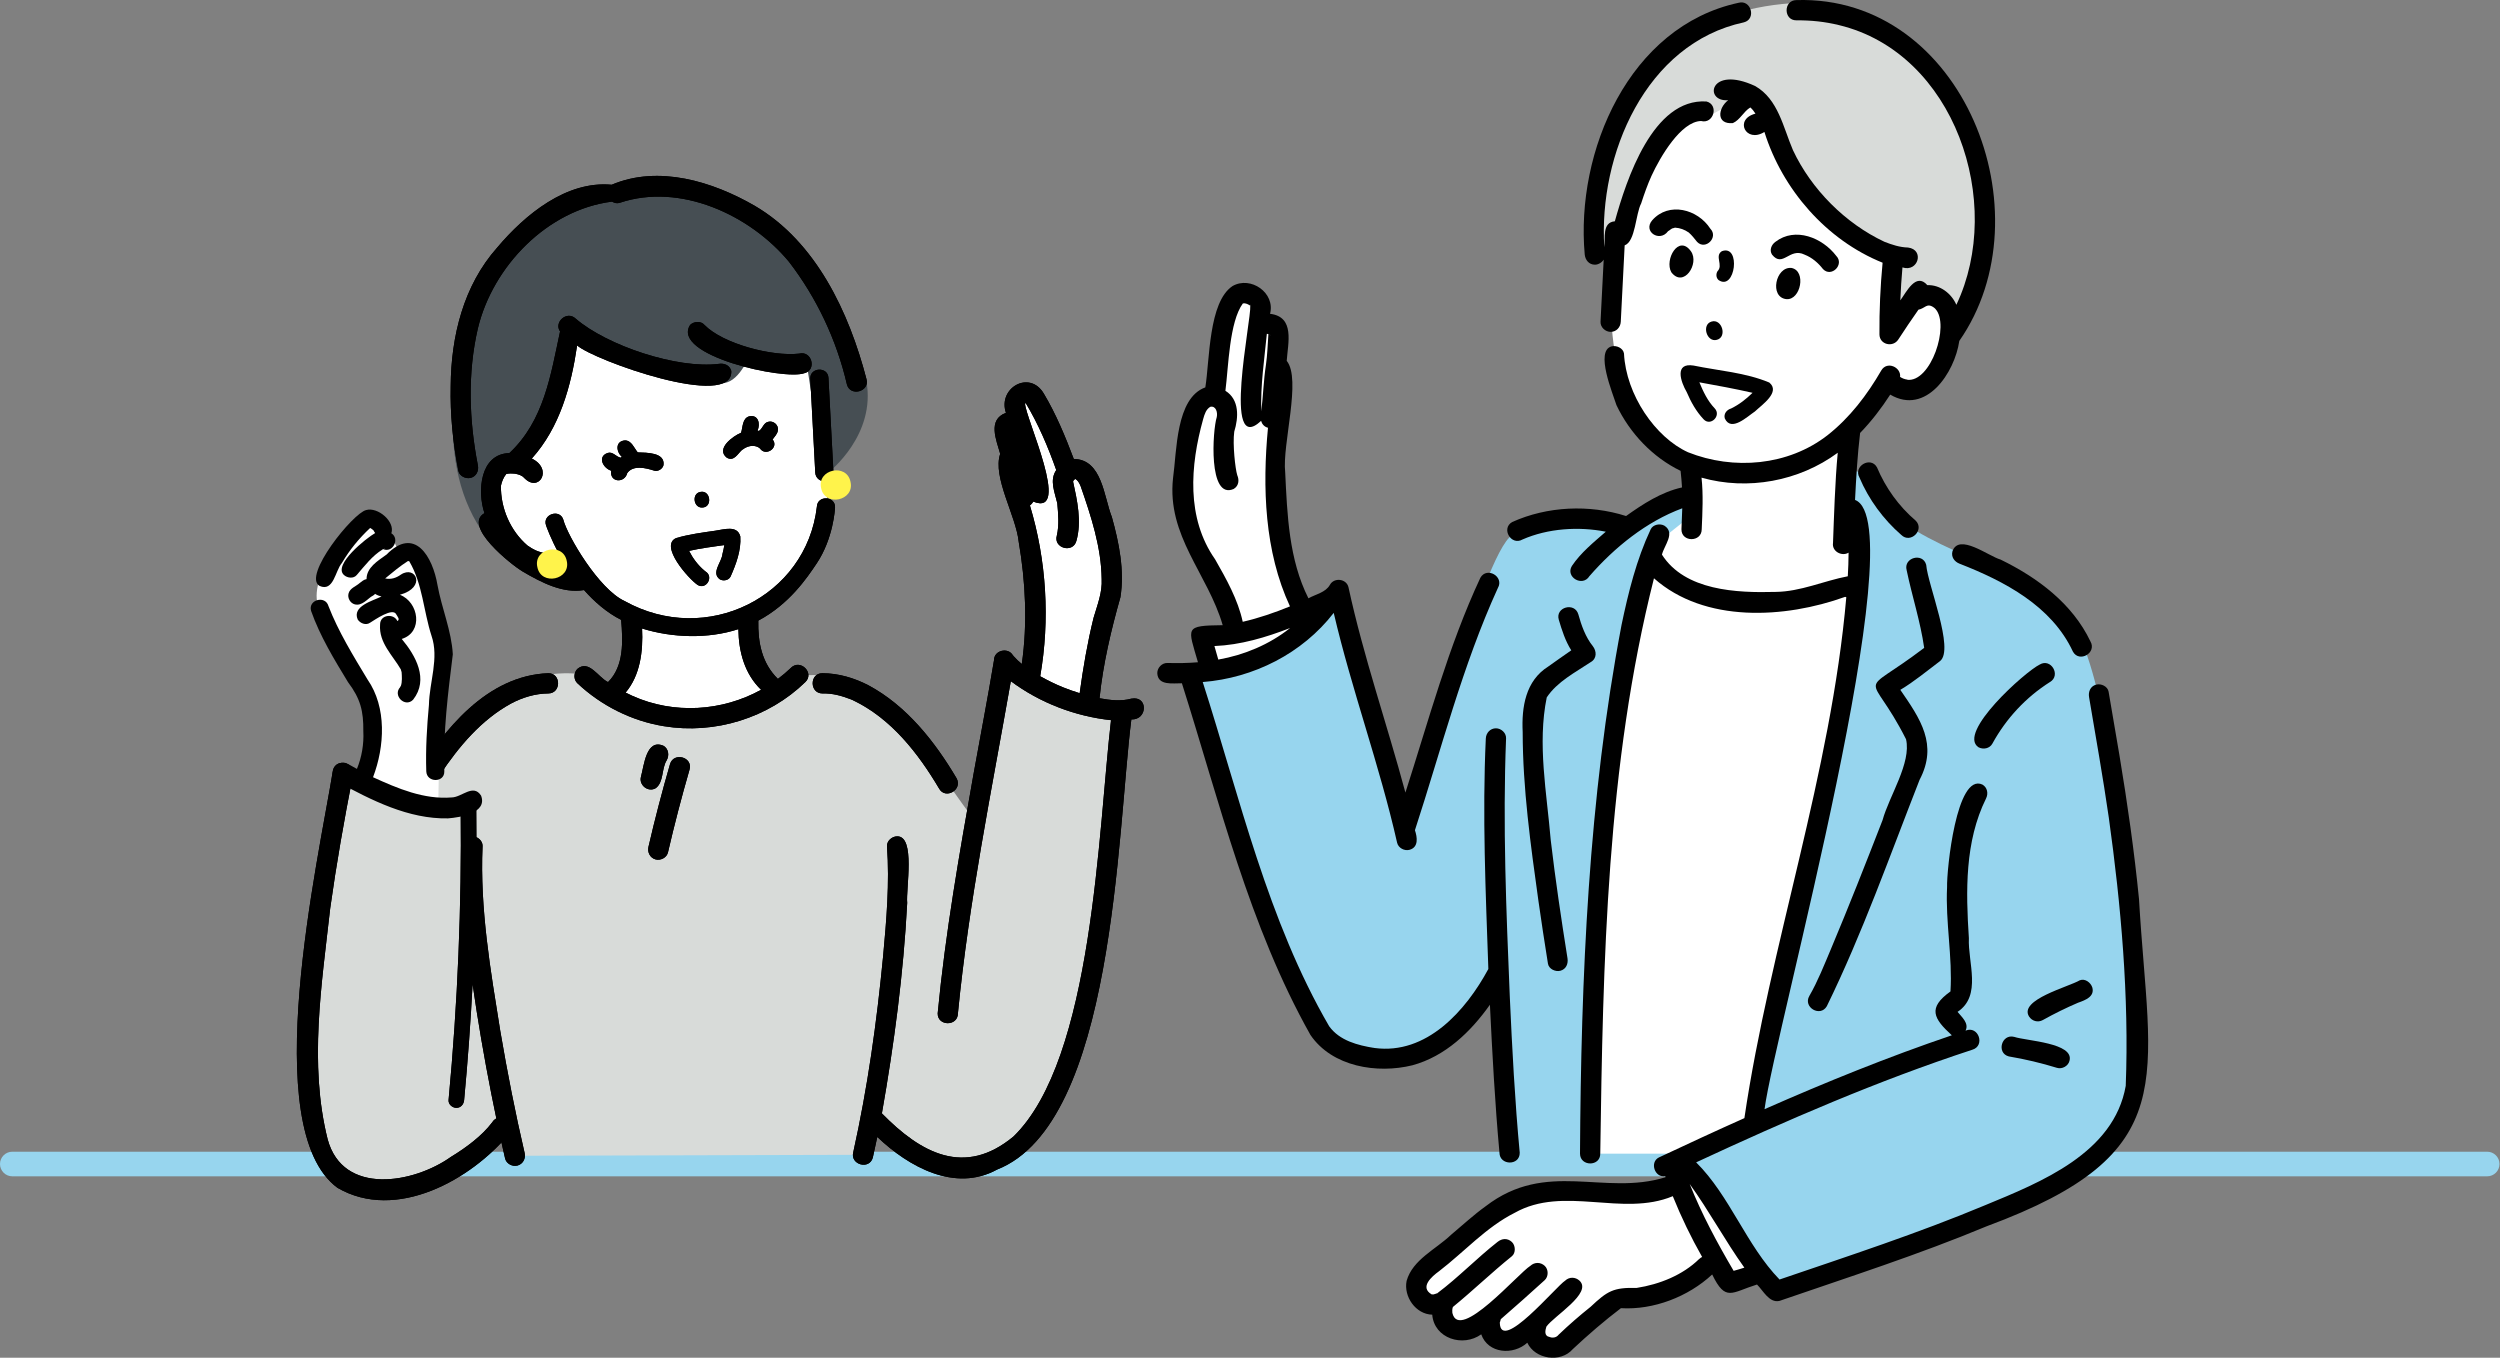 <svg width="464" height="252" viewBox="0 0 464 252" fill="none" xmlns="http://www.w3.org/2000/svg">
<rect x="0" y="0" width="464" height="252" fill="#808080" stroke="none"/>
<g clip-path="url(#clip0_2225_57004)">
<path d="M461.622 218.326H2.285C1.023 218.326 0 217.303 0 216.041C0 214.78 1.023 213.757 2.285 213.757H461.622C462.884 213.757 463.906 214.78 463.906 216.041C463.906 217.303 462.884 218.326 461.622 218.326Z" fill="#97D5EE"/>
<path d="M298.73 45.358C299.231 55.049 296.431 79.904 314.112 85.209L314.204 92.284L309.539 94.476L306.865 104.52C306.865 104.52 318.439 119.122 344.81 107.511C344.81 107.511 342.834 86.721 344.571 78.175C344.571 78.175 347.146 77.031 350.476 70.243C350.476 70.243 358.323 78.013 362.454 60.972C364.342 53.194 356.204 54.787 356.204 54.787C358.889 14.841 305.047 -11.247 298.73 45.354V45.358Z" fill="white"/>
<path d="M312.211 219.938L303.448 221.542C286.601 217.793 274.409 223.171 262.938 236.92C262.938 236.92 262.405 241.813 266.816 241.555C266.816 241.555 266.831 248.876 274.766 245.536C274.766 245.536 275.296 250.76 280.704 248.689L284.354 246.154C284.354 246.154 285.763 253.082 289.971 249.454C294.184 245.827 299.213 241.677 299.213 241.677C299.213 241.677 309.294 241.868 318.267 233.642L312.211 219.945V219.938Z" fill="white"/>
<path d="M227.661 56.366L224.685 73.58C220.119 76.534 216.9 96.18 220.744 100.981C223.541 104.597 228.684 111.554 229.066 117.121C229.066 117.121 234.953 117.154 241.42 112.452C230.071 90.621 244.79 61.233 233.945 59.246C233.945 59.246 231.87 50.663 227.665 56.366H227.661Z" fill="white"/>
<path d="M306.486 102.776C297.737 124.291 294.963 182.452 295.132 214.121H324.803C329.093 193.383 342.93 128.699 344.751 108.659C344.751 108.659 316.224 117.812 306.482 102.776H306.486Z" fill="white"/>
<path d="M246.689 111.83C246.313 111.952 222.676 119.034 222.676 119.034L224.306 124.593L247.873 118.004L246.689 111.83Z" fill="white"/>
<path d="M311.029 216.564L320.896 238.108L326.694 236.136L313.594 216.332L311.029 216.564Z" fill="white"/>
<path d="M313.032 90.875L301.932 98.321C301.932 98.321 286.09 93.579 280.108 99.778C274.126 105.977 261.533 154.871 261.533 154.871L249.197 109.52L236.034 121.013L220.744 124.894C227.657 142.417 234.592 178.38 248.072 194.162C253.075 198.772 265.775 200.137 278.14 182.342L280.186 213.941L295.137 214.121C295.137 214.121 295.549 157.531 299.121 138.514C302.694 119.497 307.186 101.021 307.186 101.021L312.881 96.5L313.032 90.875Z" fill="#97D5EE"/>
<path d="M342.893 87.475L342.381 97.339L345.335 97.493C346.796 112.769 327.106 199.541 324.891 209.074L308.84 216.457L314.285 217.693L329.773 239.642L376.401 222.351C376.401 222.351 394.579 215.409 396.473 201.469C398.368 187.529 389.903 131.024 389.903 131.024C389.903 131.024 386.945 116.293 382.788 113.412C378.63 110.532 364.194 102.813 364.194 102.813C364.194 102.813 351.983 97.747 350.412 94.009C348.842 90.268 347.657 87.038 342.893 87.483V87.475Z" fill="#97D5EE"/>
<path d="M332.541 0.6C315.102 1.736 296.648 12.288 295.501 37.827C294.853 45.145 296.773 47.742 296.773 47.742L300.578 44.891C300.578 44.891 304.908 23.226 316.449 21.905L325.194 17.254C329.366 25.135 335.999 41.845 350.972 47.606C350.972 47.606 350.682 59.648 351.267 59.898C352.223 60.31 356.2 54.015 356.2 54.015C356.2 54.015 364.71 59.132 364.846 58.68C364.978 58.227 371.155 37.044 364.868 24.767C358.584 12.494 350.211 0.787 332.537 0.592L332.541 0.6Z" fill="#D8DBD9"/>
<path d="M310.195 50.527C312.465 53.507 315.471 48.96 313.841 46.642C311.553 43.423 308.893 48.209 310.195 50.527Z" fill="black"/>
<path d="M332.508 49.733C329.543 49.413 328.344 55.188 331.563 55.523C334.223 55.729 335.293 50.284 332.508 49.733Z" fill="black"/>
<path d="M334.933 47.264C336.313 47.797 337.453 48.791 338.354 49.946C339.896 51.568 342.376 49.1 340.808 47.492C338.248 44.126 333.196 42.054 329.514 44.887C328.778 45.417 328.351 46.421 328.892 47.26C330.897 49.758 332.133 45.877 334.929 47.26L334.933 47.264Z" fill="black"/>
<path d="M313.432 43.158C313.432 43.158 313.418 43.147 313.41 43.144C313.421 43.151 313.432 43.158 313.443 43.166C313.44 43.166 313.44 43.162 313.436 43.158H313.432Z" fill="black"/>
<path d="M309.58 42.915C309.58 42.915 309.587 42.912 309.595 42.908C309.591 42.908 309.584 42.912 309.58 42.915Z" fill="black"/>
<path d="M310.809 42.286C310.845 42.286 310.89 42.275 310.926 42.257C310.89 42.264 310.86 42.279 310.809 42.286Z" fill="black"/>
<path d="M310.433 42.382C310.566 42.33 310.639 42.316 310.805 42.286C310.783 42.286 310.764 42.286 310.757 42.286C310.691 42.272 310.875 42.275 310.945 42.246C310.937 42.249 310.93 42.253 310.923 42.257C311.791 42.301 312.696 42.632 313.41 43.144C313.226 42.993 313.421 43.154 313.516 43.213C313.491 43.199 313.468 43.184 313.443 43.166C314.028 43.673 314.495 44.295 314.981 44.895C316.529 46.51 319.009 44.045 317.434 42.441C315.102 38.824 309.731 37.382 306.644 40.892C304.874 42.967 308.038 45.038 309.583 42.919C309.572 42.926 309.561 42.934 309.55 42.938C309.694 42.831 309.823 42.739 309.598 42.912C309.9 42.75 310.249 42.378 310.584 42.316C310.363 42.408 310.316 42.43 310.437 42.386L310.433 42.382ZM311.217 42.261C311.176 42.253 311.147 42.249 311.118 42.246C311.165 42.246 311.206 42.246 311.217 42.261Z" fill="black"/>
<path d="M296.008 49.129C296.626 49.129 297.296 48.743 297.645 48.191C297.45 52.032 297.255 55.876 297.057 59.717C297.005 60.733 297.958 61.597 298.937 61.597C299.996 61.597 300.765 60.736 300.817 59.717C301.056 54.99 301.299 50.262 301.538 45.535C303.55 44.832 303.561 39.703 304.599 37.757C305.147 36.058 305.798 34.222 306.512 32.651C308.138 29.108 311.979 22.548 315.717 22.46C318.06 23.082 319.072 19.436 316.717 18.833C306.784 18.215 301.876 33.302 299.717 41.072C297.311 41.271 297.98 44.203 297.759 45.884C296.667 28.733 305.434 8.057 323.671 4.146C326.01 3.546 325.028 -0.129 322.67 0.519C302.366 4.893 292.392 28.089 294.125 47.245C294.235 48.254 294.908 49.125 296.005 49.125L296.008 49.129Z" fill="black"/>
<path d="M317.695 59.673C315.749 60.196 316.754 63.617 318.659 63.069C320.606 62.547 319.601 59.125 317.695 59.673Z" fill="black"/>
<path d="M328.377 70.997C323.955 69.139 318.999 68.816 314.33 67.848C310.71 67.263 311.939 70.865 313.05 72.767C313.848 74.625 314.801 76.357 316.203 77.836C317.487 79.19 319.529 77.141 318.249 75.791C316.939 74.419 316.122 72.693 315.401 70.957C318.701 71.553 322.001 72.156 325.272 72.906C324.091 74.069 322.774 75.096 321.284 75.82C320.489 76.048 319.878 76.799 320.121 77.656C321.295 80.235 324.282 77.318 325.721 76.361C326.99 75.147 330.536 72.77 328.377 70.997Z" fill="black"/>
<path d="M318.939 51.962C322.092 54.151 323.174 45.292 319.58 46.62C318.16 47.518 319.907 49.228 318.759 50.351C318.818 50.273 318.877 50.2 318.936 50.123C318.461 50.623 318.424 51.465 318.939 51.958V51.962Z" fill="black"/>
<path d="M352.878 99.281C354.6 100.992 357.278 98.325 355.538 96.621C352.407 93.95 349.961 90.533 348.368 86.743C347.198 84.624 343.92 86.519 345.119 88.642C346.848 92.707 349.541 96.386 352.874 99.281H352.878Z" fill="black"/>
<path d="M287.362 123.702C283.131 126.355 282.388 131.263 282.609 135.865C282.62 146.347 284.084 156.777 285.523 167.14C286.078 171.051 286.674 174.958 287.3 178.858C287.462 179.862 288.712 180.418 289.614 180.171C290.681 179.877 291.089 178.865 290.927 177.857C289.754 170.485 288.69 163.34 287.815 155.912C287.086 147.197 285.309 138.051 287.075 129.438C289.018 126.51 292.366 124.806 295.25 122.882C296.409 122.231 296.35 120.851 295.629 119.928C294.282 118.254 293.503 116.083 292.936 114.012C292.259 111.694 288.628 112.68 289.308 115.013C289.893 116.974 290.523 118.964 291.63 120.7C290.206 121.694 288.771 122.687 287.362 123.702Z" fill="black"/>
<path d="M360.083 122.687C362.776 120.524 357.794 108.523 357.504 104.837C356.889 102.493 353.232 103.483 353.876 105.837C354.877 110.657 356.433 115.362 357.128 120.244C344.509 129.846 346.923 123.662 353.762 137.204C354.781 141.597 350.62 147.774 349.406 152.211C346.29 160.235 343.141 168.244 339.804 176.18C338.572 179.09 337.394 182.106 335.809 184.855C334.598 186.955 337.847 188.85 339.057 186.753C345.698 173.163 350.753 158.811 356.275 144.735C359.715 138.187 356.426 133.441 352.699 128.036C355.3 126.487 357.68 124.49 360.079 122.691L360.083 122.687Z" fill="black"/>
<path d="M362.381 102.309C362.087 103.372 362.746 104.252 363.695 104.623C372.031 107.875 380.806 112.478 384.739 120.951C385.923 123.062 389.209 121.164 387.987 119.052C384.636 112.011 378.168 107.206 371.318 103.862C369.066 103.229 363.581 98.899 362.381 102.309Z" fill="black"/>
<path d="M397.004 166.92C396.121 157.972 394.848 149.069 393.373 140.203C392.718 136.259 392.023 132.326 391.357 128.382C391.188 127.381 389.952 126.819 389.043 127.069C387.98 127.359 387.56 128.378 387.73 129.383C388.984 136.825 390.312 144.253 391.39 151.722C393.653 167.942 395.18 185.02 394.536 201.539C392.332 214.029 378.845 219.386 368.396 223.705C355.921 228.918 343.07 233.112 330.282 237.479C324.112 231.125 321.092 221.976 314.805 215.732C331.537 207.955 348.497 200.586 366.046 194.836C368.536 194.118 367.197 190.266 364.806 191.289C365.49 189.924 364.118 188.78 363.323 187.801C367.878 184.796 365.214 178.615 365.424 174.119C364.854 165.419 364.651 156.195 368.613 148.19C369.066 147.281 368.856 146.152 367.94 145.618C363.11 143.352 361.289 161.508 361.377 164.65C361.057 171.077 362.411 177.655 362.006 184.012C357.731 187.077 358.849 189.038 362.26 192.15C350.458 196.153 338.902 200.836 327.497 205.865C329.414 191.319 355.538 97.041 344.295 92.788C344.505 88.638 344.741 84.484 345.237 80.356C347.334 78.19 349.188 75.776 350.826 73.241C357.492 77.152 362.793 69.165 363.647 63.275C380.121 39.656 364.43 -0.927 333.409 0.015C330.992 0.033 330.985 3.793 333.409 3.775C336.132 3.756 338.681 4.017 341.301 4.658C362.826 9.834 372.097 37.636 363.102 56.572C362.186 54.464 360.075 52.834 357.713 52.922C355.59 50.49 353.828 54.217 352.698 55.748C352.783 53.706 352.919 51.668 353.095 49.633C356.017 50.59 357.242 46.333 354.126 45.94C352.61 45.906 351.138 45.421 349.737 44.869C342.522 41.484 336.191 35.16 332.773 27.868C330.963 23.674 330.043 18.395 325.746 15.963C317.244 12.023 316.18 18.965 320.742 18.597C318.789 20.139 318.539 23.126 321.618 22.846C322.961 22.262 323.59 20.702 324.863 19.94C325.234 20.275 325.551 20.665 325.812 21.092C321.791 22.129 324.013 26.651 327.475 24.491C330.815 35.16 338.968 44.553 349.409 48.758C348.99 53.18 348.791 57.62 348.824 62.061C348.839 63.978 351.333 64.552 352.327 63.01C353.533 61.141 354.788 59.305 356.061 57.48C357.319 57.238 357.606 56.134 358.923 57.076C359.041 57.142 359.284 57.411 358.989 57.105C359.092 57.197 359.497 57.642 359.217 57.341C361.932 60.313 358.371 71.1 353.92 70.482C354.129 70.493 354.137 70.482 354.056 70.467C353.471 70.39 353.066 70.217 352.654 69.952C352.889 68.183 350.233 66.913 349.159 68.768C346.543 73.293 343.331 77.516 339.2 80.769C331.886 86.464 321.743 87.306 313.292 83.936C307.241 81.188 301.788 73.271 301.413 65.604C301.255 64.599 300 64.044 299.099 64.29C296.001 65.136 299.342 73.039 300.015 75.195C302.484 80.397 306.718 84.867 311.917 87.391C312.027 88.413 312.123 89.44 312.181 90.466C308.352 91.312 304.941 93.535 301.799 95.775C294.971 93.597 287.197 93.947 280.667 96.886C278.552 98.071 280.454 101.345 282.565 100.135C287.267 98.067 292.984 97.681 298.036 98.685C295.795 100.642 293.411 102.556 291.745 105.039C290.479 107.11 293.728 109.001 294.993 106.937C299.643 101.606 305.533 96.824 312.226 94.34C312.192 95.643 312.13 96.941 312.078 98.24C312.049 100.668 315.835 100.676 315.838 98.24C315.978 95.047 316.144 91.839 315.805 88.653C324.381 91.084 333.906 89.322 341.084 84.035C340.583 89.315 340.377 96.235 340.208 100.757C339.958 102.335 341.841 103.339 343.096 102.574C343.096 104.035 343.03 105.495 342.952 106.956C338.512 107.802 334.182 109.814 329.528 109.858C322.328 110.057 312.733 109.645 308.458 102.942C308.867 101.216 310.993 98.95 308.933 97.578C308.116 97.1 306.792 97.328 306.361 98.251C303.731 103.854 302.219 109.958 300.957 115.995C294.817 148.274 293.441 181.326 293.249 214.121C293.271 216.538 297.031 216.545 297.009 214.121C297.517 178.442 298.194 142.086 306.976 107.331C316.386 115.679 331.279 114.803 342.46 110.774C342.529 110.8 342.599 110.83 342.673 110.848C339.822 143.62 328.52 175.319 323.759 207.525C318.439 209.894 313.156 212.355 307.884 214.824C306.115 215.721 307.149 218.687 309.073 218.278C309.084 218.352 309.098 218.422 309.12 218.495C297.697 222.042 287.054 215.17 275.726 223.889C273.486 225.496 271.433 227.413 269.314 229.179C266.518 231.868 262.173 233.778 261.065 237.74C260.484 240.665 262.765 243.932 265.822 244.005C266.179 248.428 271.517 250.102 274.917 247.651C276.179 251.257 280.869 251.573 283.467 249.211C284.913 252.302 289.677 252.993 291.91 250.396C294.732 247.751 297.793 245.113 300.843 242.799C306.891 243.163 313.34 240.68 317.781 236.541C320.279 241.699 321.36 239.878 326.099 238.406C327.258 239.543 328.365 241.879 330.267 241.449C343.166 237.008 356.16 232.836 368.761 227.582C405.433 214 398.947 200.479 397.001 166.916L397.004 166.92ZM362.874 188.202C362.874 188.202 362.874 188.203 362.871 188.206C362.871 188.206 362.871 188.202 362.874 188.202ZM357.841 56.678C357.705 56.686 357.72 56.704 357.841 56.678V56.678ZM358.938 65.95C358.813 66.266 358.905 66.027 358.938 65.95V65.95ZM355.454 70.309C355.582 70.247 355.634 70.25 355.454 70.309V70.309ZM341.577 99.163C341.577 99.163 341.577 99.163 341.58 99.163C341.577 99.163 341.573 99.163 341.569 99.163C341.569 99.163 341.573 99.16 341.577 99.156V99.163ZM270.031 244.697C270.057 244.719 270.075 244.734 270.097 244.752C270.057 244.727 270.027 244.704 270.031 244.697ZM278.912 246.93C278.945 246.945 278.982 246.96 279.034 246.982C279.019 246.993 278.967 246.963 278.912 246.93ZM287.911 248.229C287.948 248.233 288.003 248.24 288.091 248.251C288.066 248.269 287.988 248.251 287.911 248.229ZM315.356 233.675C312.325 236.647 308.039 238.373 303.76 239.039C299.437 238.932 298.337 239.609 295.221 242.538C293.165 244.182 291.182 245.9 289.283 247.721C288.823 248.314 288.102 248.38 287.451 248.089C287.256 248.019 287.286 248.034 287.54 248.141C286.579 247.913 286.785 246.941 287.006 246.228C288.393 244.245 295.622 239.992 293.154 237.689C292.388 236.986 291.255 236.96 290.494 237.689C288.86 238.704 278.478 251.224 278.364 245.488C278.316 245.779 278.364 245.518 278.364 245.381C278.368 245.415 278.368 245.448 278.368 245.481C278.408 245.26 278.519 245.061 278.548 244.841C281.293 242.457 284.011 240.047 286.697 237.597C287.425 236.931 287.422 235.603 286.697 234.937C285.917 234.223 284.813 234.227 284.037 234.937C281.793 236.316 270.818 249.163 269.56 243.678C269.56 243.707 269.56 243.733 269.56 243.774C269.523 243.376 269.516 242.953 269.656 242.578C273.383 239.535 276.848 236.184 280.597 233.163C281.366 232.545 281.289 231.14 280.597 230.504C279.781 229.753 278.758 229.841 277.937 230.504C274.096 233.517 270.657 237.107 266.768 240.017C266.819 240.003 266.871 239.988 266.922 239.977C266.886 240.025 266.724 240.043 266.768 240.017C266.518 240.098 266.275 240.205 266.014 240.257C266.047 240.235 265.8 240.231 265.723 240.242C263.442 238.914 265.701 236.942 267.084 235.941C271.76 232.354 275.826 227.763 281.105 225.11C290.24 219.941 301.075 225.927 310.471 222.012C312.034 225.89 313.852 229.657 315.916 233.292C315.724 233.384 315.533 233.506 315.356 233.686V233.675ZM313.609 219.754C317.233 224.772 320.154 230.242 323.752 235.275C323.108 235.496 322.446 235.673 321.762 235.868C318.697 230.654 315.849 225.368 313.609 219.754ZM372.315 222.108C372.245 222.138 372.267 222.126 372.315 222.108V222.108Z" fill="black"/>
<path d="M255.102 194.505C255.065 194.475 254.841 194.46 254.863 194.471C254.94 194.479 255.043 194.494 255.102 194.505Z" fill="black"/>
<path d="M276.528 186.466C276.973 195.634 277.463 204.802 278.301 213.944C278.324 216.347 282.102 216.395 282.061 213.944C281.16 204.342 280.66 194.7 280.222 185.068C279.56 169.079 278.89 153.053 279.527 137.053C279.578 136.038 278.625 135.173 277.647 135.173C276.583 135.173 275.818 136.034 275.767 137.053C275.097 151.306 275.745 165.595 276.238 179.844C272.055 187.603 264.77 195.811 255.102 194.505C255.102 194.505 255.113 194.508 255.113 194.512C252 194.008 248.638 193.162 246.695 190.476C235.265 170.812 230.129 148.109 223.227 126.587C232.653 125.844 241.714 121.285 247.538 113.751C250.9 128.125 256.047 142.009 259.303 156.409C259.535 157.398 260.664 157.983 261.617 157.722C263.317 157.247 263.056 155.401 262.611 154.087C267.522 139.044 271.418 123.552 278.007 109.126C279.225 107.033 275.965 105.109 274.759 107.228C268.802 119.998 265.156 133.72 260.845 147.104C257.423 134.368 253.067 121.889 250.275 108.983C249.892 107.39 247.604 107.14 246.839 108.534C246.022 109.983 244.219 110.274 242.843 111.047C239.216 103.85 238.91 95.565 238.532 87.656C237.947 82.527 241.592 70.357 238.815 66.976C239.043 63.661 240.378 58.797 235.721 58.242C236.744 54.353 232.137 51.16 228.756 53.091C224.294 56.064 224.533 66.796 223.709 71.898C218.209 73.878 218.426 83.763 217.716 88.737C216.531 99.502 224.172 106.503 226.932 116.032C219.743 116.124 220.468 116.396 222.34 122.915C220.453 123.073 218.591 123.103 216.671 123.047C215.656 123.018 214.791 123.934 214.791 124.927C214.887 127.315 217.705 126.793 219.36 126.818C226.343 148.83 231.828 171.853 243.219 192.087C247.243 197.996 255.587 199.342 262.158 197.713C268.239 196.05 272.956 191.528 276.532 186.473L276.528 186.466ZM234.959 67.727C234.521 70.53 234.437 73.554 234.095 76.339C233.933 71.519 234.658 66.74 235.128 61.947C235.224 61.972 235.32 61.998 235.415 62.02C235.283 63.922 235.228 65.835 234.959 67.727ZM235.43 61.781C235.353 61.616 235.39 61.671 235.43 61.774C235.43 61.774 235.43 61.778 235.43 61.781ZM235.625 62.09C235.651 62.105 235.669 62.123 235.666 62.105C235.791 62.178 235.964 62.414 235.625 62.09ZM232.045 56.767C232.016 56.723 231.994 56.693 231.976 56.671C231.972 56.55 232.023 56.425 232.045 56.767ZM230.699 56.292C230.699 56.292 230.692 56.292 230.688 56.292C230.795 56.185 230.75 56.237 230.699 56.292ZM225.519 103.806C220.14 96.132 220.906 86.405 223.301 77.807C223.58 76.814 223.849 75.978 224.629 75.504C225.685 75.276 226.019 76.541 225.835 77.398C225.048 79.841 224.209 92.817 228.959 90.757C229.923 90.194 230.037 89.12 229.632 88.185C229.268 87.023 228.753 82.45 229.077 80.114C229.879 77.498 230.077 74.176 227.436 72.531C228.01 68.058 228.153 59.743 230.684 56.303C230.684 56.303 230.692 56.303 230.695 56.303C230.692 56.31 230.673 56.318 230.677 56.322C230.67 56.329 230.662 56.336 230.655 56.344C230.912 56.226 231.21 56.333 231.472 56.41C231.424 56.417 231.913 56.601 231.983 56.708C231.983 56.704 231.983 56.697 231.983 56.693C231.998 56.723 232.027 56.748 232.049 56.774C232.263 59.342 226.818 84.918 234.058 78.109C234.223 78.708 234.647 79.22 235.338 79.393C234.286 90.433 234.676 102.357 239.418 112.544C236.582 113.707 233.631 114.722 230.651 115.406C229.753 111.264 227.601 107.456 225.523 103.81L225.519 103.806ZM225.398 119.906C230.25 119.714 234.956 118.298 239.448 116.561C235.599 119.622 230.942 121.569 226.115 122.418C225.876 121.58 225.637 120.744 225.398 119.909V119.906Z" fill="black"/>
<path d="M385.732 186.091C387.012 185.638 388.826 184.969 388.326 183.254C388.039 182.371 386.99 181.551 386.011 181.941C383.94 183.166 374.691 185.539 376.579 188.648C377.141 189.52 378.23 189.836 379.15 189.321C381.284 188.129 383.48 187.047 385.728 186.087L385.732 186.091Z" fill="black"/>
<path d="M372.834 196.072C375.862 196.583 378.849 197.293 381.785 198.195C382.727 198.485 383.878 197.852 384.099 196.881C385 193.544 376.127 193.206 373.835 192.444C371.491 191.819 370.479 195.457 372.834 196.072Z" fill="black"/>
<path d="M380.474 126.587C382.567 125.362 380.669 122.087 378.575 123.338C375.864 124.655 363.164 136.023 367.211 138.694C368.09 139.158 369.279 138.941 369.783 138.021C372.351 133.334 376.019 129.405 380.47 126.587H380.474Z" fill="black"/>
<path d="M269.565 243.671C269.546 243.52 269.565 243.351 269.565 243.671V243.671Z" fill="black"/>
<path d="M232.037 56.778C232.012 56.741 232.004 56.719 231.979 56.697C231.986 56.748 232.001 56.789 232.037 56.778Z" fill="black"/>
<path d="M147.358 125.627C162.107 122.952 169.289 136.45 180.495 151.792C180.867 152.332 186.131 123.158 186.131 123.158C189.369 128.555 207.687 131.575 207.687 131.575C205.869 160.158 203.055 222.877 176.43 216.446C168.524 215.839 161.754 205.829 161.754 205.829L160.18 214.331L95.555 214.511L93.77 209.044C93.77 209.044 80.574 223.433 66.509 219.713C49.788 212.521 57.322 181.246 63.411 144.647L80.283 150.184C80.283 150.184 80.191 144.481 81.924 142.02C85.743 136.605 88.862 132.455 90.569 130.751C98.174 123.158 108.387 125.211 108.387 125.211C130.203 142.285 147.355 125.627 147.355 125.627H147.358Z" fill="#D8DBD9"/>
<path d="M97.064 84.933C80.667 83.171 92.929 107.828 105.691 105.377C105.691 105.377 106.166 110.053 117.125 114.498C117.125 114.498 119.429 124.552 112.118 129.291C112.118 129.291 132.058 138.72 143.949 128.448C143.949 128.448 138.729 125.435 139.273 113.968C157.745 104.461 153.007 90.522 153.297 70.239C153.297 70.239 153.297 51.642 126.963 49.718C98.664 47.65 96.92 69.857 97.06 84.93L97.064 84.933Z" fill="white"/>
<path d="M190.076 72.097C190.076 72.097 187.372 73.183 188.229 76.792C188.229 76.792 185.08 77.943 186.382 81.427C184.329 88.612 192.165 98.844 192.055 110.499C192.037 118.349 190.992 126.355 190.992 126.355C190.992 126.355 197.743 130.803 201.812 131.024C201.812 131.024 203.066 118.004 204.715 115.458C207.864 111.507 206.595 87.578 198.17 86.412C198.17 86.412 192.75 70.589 190.079 72.105L190.076 72.097Z" fill="white"/>
<path d="M115.687 34.656C105.11 32.758 90.67 46.664 86.556 58.853C82.841 75.589 81.277 94.168 95.949 105.378C84.386 78.587 97.847 95.897 106.449 63.279C106.449 63.279 124.296 72.576 134.439 71.089C137.485 70.644 139.288 65.486 139.288 65.486C139.288 65.486 148.985 68.871 149.949 68.956L151.182 77.001L153.897 87.556C153.897 87.556 162.653 80.728 160.795 70.688C159.114 61.601 147.356 45.572 147.356 45.572C147.356 45.572 132.286 30.131 115.687 34.653V34.656Z" fill="#464E53"/>
<path d="M87.384 88.689C88.425 88.403 88.892 87.376 88.698 86.375C87.068 78.072 86.762 69.253 88.69 60.972C91.464 49.368 101.651 38.92 113.597 37.419C114.031 37.695 114.565 37.813 115.058 37.629C126.22 33.891 139.195 39.858 146.432 48.585C151.59 55.288 155.273 63.113 157.186 71.35C157.796 73.683 161.472 72.708 160.813 70.35C157.598 58.003 151.469 44.865 140.075 38.192C132.261 33.681 122.224 30.587 113.527 34.288C105.139 33.501 97.446 39.821 92.285 45.943C86.016 52.989 83.713 62.414 83.646 71.659C83.532 76.924 84.055 82.207 85.066 87.372C85.261 88.369 86.453 88.94 87.38 88.686L87.384 88.689Z" fill="black"/>
<path d="M149.309 69.261C151.652 68.661 150.666 65.008 148.308 65.633C143.378 66.2 134.214 63.845 130.748 60.306C130.104 59.522 128.758 59.636 128.088 60.306C124.453 65.95 145.604 70.655 149.309 69.257V69.261Z" fill="black"/>
<path d="M152.996 89.326C153.96 89.326 154.74 88.513 154.685 87.549L153.765 70.158C153.68 67.969 150.244 68.15 150.391 70.339L151.311 87.729C151.359 88.631 152.106 89.33 152.996 89.33V89.326Z" fill="black"/>
<path d="M130.299 94.201C132.311 94.201 131.906 90.886 129.971 91.305C128.353 91.611 128.702 94.241 130.299 94.201Z" fill="black"/>
<path d="M146.826 123.927C146.05 124.674 145.229 125.365 144.376 126.006C141.399 123.073 140.667 119.255 140.741 115.189C146.517 112.11 149.766 107.272 151.565 104.586C154.681 99.936 154.971 94.447 154.982 94.215C155.1 92.041 151.704 91.853 151.609 94.053C149.663 110.752 131.124 120.009 115.956 111.569C111.136 109.373 105.294 99.41 104.547 96.438C103.877 94.359 100.599 95.474 101.354 97.537C101.424 97.743 102.207 99.973 103.785 102.857C102.373 102.949 100.614 102.681 99.43 102.151C98.889 101.908 98.385 101.599 97.903 101.253C94.746 98.546 92.903 94.34 92.977 90.146C93.127 89.385 93.466 88.572 93.963 87.972C94.481 87.836 95.011 87.869 95.541 87.906C95.107 87.873 95.585 87.913 95.688 87.935C95.982 87.994 96.269 88.075 96.549 88.178C96.494 88.186 97.027 88.414 97.119 88.52C97.185 88.59 97.516 89.017 97.292 88.693C99.978 91.552 102.744 87.089 98.701 85.106C103.9 79.334 106.004 71.648 107.115 64.11C110.139 66.844 136.142 76.166 135.726 68.845C135.432 67.778 134.42 67.37 133.412 67.532C125.731 68.496 112.703 64.18 106.857 59.144C105.206 57.565 102.744 59.843 103.947 61.509C102.215 69.555 100.975 78.083 94.544 84.087C89.058 84.249 88.558 91.202 89.912 95.242C85.817 97.593 94.812 104.77 97.06 106.106C100.39 108.052 104.433 110.201 108.395 109.516C110.275 111.646 112.615 113.707 115.286 115.049C115.606 118.964 115.849 123.633 112.85 126.598C111.044 125.744 109.315 122.345 107.159 124.151C106.456 124.854 106.416 126.112 107.159 126.811C111.581 130.968 117.243 133.82 123.24 134.787C132.658 136.34 142.632 133.253 149.475 126.587C151.222 124.906 148.562 122.249 146.815 123.927H146.826ZM93.749 88.049C93.749 88.049 93.815 88.016 93.882 87.998C93.815 88.031 93.746 88.06 93.749 88.049ZM97.005 88.428C96.895 88.358 96.935 88.38 97.005 88.428V88.428ZM117.42 129.173C116.978 128.974 116.544 128.765 116.114 128.544C118.821 125.321 119.381 120.917 119.171 116.65C124.759 118.394 131.4 118.618 137.044 116.768C137.088 120.921 138.188 125.067 141.26 128.025C134.023 132.024 125.102 132.609 117.42 129.173Z" fill="black"/>
<path d="M121.728 146.27C123.229 145.107 122.754 142.716 123.722 141.134C124.263 140.225 124.097 138.941 123.115 138.404C119.936 137.072 119.535 142.075 118.965 144.147C118.513 145.714 120.33 147.145 121.728 146.27Z" fill="black"/>
<path d="M124.35 141.836C122.879 146.917 121.543 152.038 120.351 157.192C120.123 158.182 120.656 159.231 121.664 159.506C122.614 159.768 123.747 159.186 123.979 158.193C125.171 153.039 126.506 147.918 127.978 142.837C128.651 140.508 125.023 139.515 124.35 141.836Z" fill="black"/>
<path d="M92.87 191.459C91.034 180.032 89.066 168.708 89.562 157.097C89.618 156.346 89.088 155.68 88.422 155.382C88.422 153.646 88.414 151.913 88.396 150.177C88.378 148.315 85.482 148.311 85.504 150.177C85.692 168.2 84.945 186.227 83.253 204.173C83.179 204.953 83.97 205.619 84.699 205.619C85.541 205.619 86.071 204.953 86.144 204.173C86.818 197.021 87.34 189.855 87.715 182.684C88.687 189.476 89.853 196.238 91.177 202.966C91.968 206.991 92.814 211.009 93.745 215.008C93.977 215.997 95.106 216.582 96.059 216.321C97.071 216.042 97.605 215 97.373 214.007C95.633 206.542 94.161 199.012 92.873 191.459H92.87Z" fill="black"/>
<path d="M101.762 124.946C90.379 125.38 82.304 135.424 76.863 144.448C75.689 146.568 78.938 148.466 80.111 146.347C80.601 145.468 81.13 144.61 81.682 143.768C85.13 138.588 89.316 133.606 94.838 130.582C96.98 129.438 99.367 128.721 101.762 128.706C104.183 128.691 104.187 124.931 101.762 124.946Z" fill="black"/>
<path d="M158.325 129.972C165.356 133.319 170.407 139.78 174.292 146.35C175.466 148.47 178.714 146.575 177.541 144.452C173.505 137.624 168.262 130.976 161.158 127.176C158.513 125.814 155.632 124.964 152.645 124.946C150.224 124.931 150.221 128.695 152.645 128.706C154.536 128.666 156.063 129.1 157.829 129.758C157.84 129.758 158.322 129.964 158.329 129.968L158.325 129.972ZM170.194 140.196C170.245 140.262 170.385 140.446 170.194 140.196V140.196Z" fill="black"/>
<path d="M134.092 102.802C133.963 104.358 131.91 106.316 133.614 107.53C134.246 107.898 135.254 107.717 135.593 107.011C136.616 104.708 137.583 102.111 137.403 99.565C136.844 97.42 134.342 98.277 132.775 98.498C130.339 98.844 127.889 99.171 125.52 99.855C122.293 101.239 127.79 107.419 129.478 108.567C131.071 109.538 132.547 107.026 130.939 106.069C131.082 106.176 130.729 105.9 130.74 105.907C129.541 104.903 128.581 103.612 127.889 102.243C130.049 101.746 132.252 101.485 134.441 101.158C134.353 101.713 134.235 102.261 134.092 102.806V102.802Z" fill="black"/>
<path d="M116.415 87.81C117.486 86.276 119.848 86.847 121.367 87.336C122.077 87.601 122.982 87.041 123.148 86.324C123.453 83.951 120.013 84.021 118.362 83.962C117.685 83.153 117.232 81.762 116.007 81.736C114.182 81.869 114.311 83.8 115.418 84.79C115.337 84.841 115.256 84.893 115.183 84.948C114.329 84.779 113.726 83.745 112.766 84.073C110.82 84.764 111.934 86.898 113.439 87.365C113.086 89.554 115.967 89.771 116.434 87.748C116.426 87.77 116.419 87.799 116.415 87.807V87.81ZM119.73 86.902C119.682 86.894 119.682 86.894 119.73 86.902V86.902ZM116.897 87.248C116.897 87.248 116.916 87.24 116.934 87.229C116.916 87.24 116.901 87.251 116.897 87.248ZM116.967 87.2C116.967 87.2 116.993 87.174 117.008 87.163C117.118 87.064 117.037 87.141 116.967 87.2Z" fill="black"/>
<path d="M141.076 83.252C141.095 83.263 141.098 83.267 141.076 83.252V83.252Z" fill="black"/>
<path d="M137.717 83.502C137.739 83.502 137.761 83.491 137.779 83.476C137.754 83.491 137.735 83.498 137.717 83.502Z" fill="black"/>
<path d="M144.367 79.878C144.577 78.9 143.503 77.991 142.561 78.293C141.682 78.495 141.556 79.554 140.857 79.985C140.769 79.963 140.685 79.937 140.596 79.919C141.163 78.657 140.747 76.906 139.051 77.27C137.767 77.652 137.874 79.253 137.55 80.312C136.009 80.949 132.786 83.314 134.901 84.951C136.233 85.698 136.892 84.245 137.719 83.502C137.719 83.502 137.712 83.506 137.708 83.506C137.83 83.41 137.874 83.399 137.782 83.476C139.069 82.428 140.493 82.696 141.019 83.215C141.038 83.226 141.067 83.245 141.078 83.252C141.06 83.226 141.038 83.197 141.012 83.16C142.02 84.871 144.665 83.094 143.392 81.563C143.764 81.044 144.294 80.533 144.375 79.882L144.367 79.878ZM140.942 83.149C140.942 83.149 140.964 83.171 140.979 83.182C140.964 83.167 140.949 83.156 140.942 83.149Z" fill="black"/>
<path d="M210.005 129.662C208.077 130.203 206.017 129.949 204.074 129.596C204.733 123.221 206.212 116.97 207.952 110.841C208.743 105.881 207.698 100.749 206.366 95.974C204.862 92.174 204.571 85.261 199.292 85.18C197.724 81.026 196.002 76.854 193.725 73.043C191.069 68.573 185.142 72.038 186.702 76.619C183.244 77.91 184.914 81.644 185.635 84.238C184.167 88.564 188.575 95.742 189.068 100.536C190.348 107.964 190.723 115.785 189.645 123.239C189.115 122.801 188.611 122.327 188.155 121.812C188.06 121.705 187.684 121.23 188.001 121.642C187.125 120.068 184.473 120.667 184.484 122.551C183.317 129.593 181.952 136.601 180.691 143.628C178.075 158.381 175.455 173.159 174.032 188.085C173.995 190.484 177.777 190.539 177.791 188.085C179.819 167.31 184.002 146.946 187.611 126.429C192.993 130.439 199.538 132.948 206.201 133.665C203.817 154.095 202.904 196.488 188.129 210.913C179.039 218.481 170.926 214.04 163.679 206.645C165.96 193.725 167.689 180.686 168.377 167.586C168.116 165.036 169.974 155.154 166.508 155.224C165.548 155.224 164.554 156.085 164.628 157.104C165.117 163.884 164.525 170.775 163.9 177.526C162.719 189.803 161.037 201.804 158.37 213.834C157.73 216.163 161.372 217.197 161.998 214.835C162.288 213.566 162.56 212.293 162.825 211.02C168.631 216.549 177.243 221.361 185.061 217.068C206.878 208.492 207.337 154.429 209.979 133.529C213.033 133.628 213.11 129.1 210.008 129.666L210.005 129.662ZM199.523 88.91C199.527 88.907 199.531 88.903 199.538 88.899C199.549 88.899 199.567 88.907 199.582 88.91C199.564 88.91 199.553 88.918 199.531 88.91H199.523ZM199.549 88.881C199.549 88.881 199.556 88.874 199.56 88.87C199.575 88.877 199.593 88.888 199.615 88.903C199.608 88.903 199.601 88.903 199.593 88.903C199.578 88.895 199.564 88.885 199.553 88.877L199.549 88.881ZM190.208 74.639C190.208 74.639 190.204 74.639 190.201 74.639C190.153 74.61 189.991 74.43 190.208 74.639ZM197.294 127.562C195.855 126.984 194.428 126.278 193.063 125.513C194.899 115.02 194.237 104.001 191.154 93.814C191.407 93.627 191.621 93.377 191.764 93.093C198.979 96.022 190.296 77.538 190.249 74.904C190.208 75.033 190.296 74.901 190.359 74.783C192.721 78.705 194.513 82.932 196.039 87.244C194.733 89.146 195.771 91.397 196.231 93.395C196.404 95.378 196.602 97.453 196.146 99.406C195.473 101.739 199.126 102.754 199.773 100.407C200.807 96.776 199.921 92.854 199.148 89.311C199.133 89.51 199.303 89.113 199.181 89.275C199.192 89.256 199.391 89.035 199.258 89.149C199.38 89.079 199.468 88.877 199.626 88.925C199.619 88.925 199.608 88.918 199.597 88.91C199.604 88.91 199.612 88.91 199.619 88.907C199.641 88.921 199.667 88.936 199.7 88.958C200.116 89.249 200.384 89.79 200.572 90.249C202.5 95.786 204.398 101.562 204.468 107.463C204.604 109.961 203.673 112.272 202.978 114.619C201.826 119.244 201.035 123.938 200.384 128.658C199.339 128.334 198.306 127.974 197.29 127.562H197.294ZM196.312 98.726C196.326 98.623 196.33 98.619 196.312 98.726V98.726ZM205.351 129.817C205.424 129.828 205.483 129.839 205.351 129.817V129.817Z" fill="black"/>
<path d="M61.797 142.958C59.056 159.812 47.717 209.449 62.632 220.46C73.507 226.799 87.472 218.977 94.643 210.269C95.916 208.15 92.605 206.204 91.332 208.334C89.47 210.81 86.475 213.028 83.694 214.717C76.77 219.654 63.666 221.965 60.815 211.461C57.309 197.485 59.718 182.651 61.289 168.571C62.437 160.334 63.886 152.137 65.49 143.977C66.138 141.623 62.415 140.534 61.793 142.958H61.797Z" fill="black"/>
<path d="M87.384 88.689C88.425 88.403 88.892 87.376 88.698 86.375C87.068 78.072 86.762 69.253 88.69 60.972C91.464 49.368 101.651 38.92 113.597 37.419C114.031 37.695 114.565 37.813 115.058 37.629C126.22 33.891 139.195 39.858 146.432 48.585C151.59 55.288 155.273 63.113 157.186 71.35C157.796 73.683 161.472 72.708 160.813 70.35C157.598 58.003 151.469 44.865 140.075 38.192C132.261 33.681 122.224 30.587 113.527 34.288C105.139 33.501 97.446 39.821 92.285 45.943C86.016 52.989 83.713 62.414 83.646 71.659C83.532 76.924 84.055 82.207 85.066 87.372C85.261 88.369 86.453 88.94 87.38 88.686L87.384 88.689Z" fill="black"/>
<path d="M149.309 69.261C151.652 68.661 150.666 65.008 148.308 65.633C143.378 66.2 134.214 63.845 130.748 60.306C130.104 59.522 128.758 59.636 128.088 60.306C124.453 65.95 145.604 70.655 149.309 69.257V69.261Z" fill="black"/>
<path d="M152.996 89.326C153.96 89.326 154.74 88.513 154.685 87.549L153.765 70.158C153.68 67.969 150.244 68.15 150.391 70.339L151.311 87.729C151.359 88.631 152.106 89.33 152.996 89.33V89.326Z" fill="black"/>
<path d="M130.299 94.201C132.311 94.201 131.906 90.886 129.971 91.305C128.353 91.611 128.702 94.241 130.299 94.201Z" fill="black"/>
<path d="M146.826 123.927C146.05 124.674 145.229 125.365 144.376 126.006C141.399 123.073 140.667 119.255 140.741 115.189C146.517 112.11 149.766 107.272 151.565 104.586C154.681 99.936 154.971 94.447 154.982 94.215C155.1 92.041 151.704 91.853 151.609 94.053C149.663 110.752 131.124 120.009 115.956 111.569C111.136 109.373 105.294 99.41 104.547 96.438C103.877 94.359 100.599 95.474 101.354 97.537C101.424 97.743 102.207 99.973 103.785 102.857C102.373 102.949 100.614 102.681 99.43 102.151C98.889 101.908 98.385 101.599 97.903 101.253C94.746 98.546 92.903 94.34 92.977 90.146C93.127 89.385 93.466 88.572 93.963 87.972C94.481 87.836 95.011 87.869 95.541 87.906C95.107 87.873 95.585 87.913 95.688 87.935C95.982 87.994 96.269 88.075 96.549 88.178C96.494 88.186 97.027 88.414 97.119 88.52C97.185 88.59 97.516 89.017 97.292 88.693C99.978 91.552 102.744 87.089 98.701 85.106C103.9 79.334 106.004 71.648 107.115 64.11C110.139 66.844 136.142 76.166 135.726 68.845C135.432 67.778 134.42 67.37 133.412 67.532C125.731 68.496 112.703 64.18 106.857 59.144C105.206 57.565 102.744 59.843 103.947 61.509C102.215 69.555 100.975 78.083 94.544 84.087C89.058 84.249 88.558 91.202 89.912 95.242C85.817 97.593 94.812 104.77 97.06 106.106C100.39 108.052 104.433 110.201 108.395 109.516C110.275 111.646 112.615 113.707 115.286 115.049C115.606 118.964 115.849 123.633 112.85 126.598C111.044 125.744 109.315 122.345 107.159 124.151C106.456 124.854 106.416 126.112 107.159 126.811C111.581 130.968 117.243 133.82 123.24 134.787C132.658 136.34 142.632 133.253 149.475 126.587C151.222 124.906 148.562 122.249 146.815 123.927H146.826ZM93.749 88.049C93.749 88.049 93.815 88.016 93.882 87.998C93.815 88.031 93.746 88.06 93.749 88.049ZM97.005 88.428C96.895 88.358 96.935 88.38 97.005 88.428V88.428ZM117.42 129.173C116.978 128.974 116.544 128.765 116.114 128.544C118.821 125.321 119.381 120.917 119.171 116.65C124.759 118.394 131.4 118.618 137.044 116.768C137.088 120.921 138.188 125.067 141.26 128.025C134.023 132.024 125.102 132.609 117.42 129.173Z" fill="black"/>
<path d="M121.728 146.27C123.229 145.107 122.754 142.716 123.722 141.134C124.263 140.225 124.097 138.941 123.115 138.404C119.936 137.072 119.535 142.075 118.965 144.147C118.513 145.714 120.33 147.145 121.728 146.27Z" fill="black"/>
<path d="M124.35 141.836C122.879 146.917 121.543 152.038 120.351 157.192C120.123 158.182 120.656 159.231 121.664 159.506C122.614 159.768 123.747 159.186 123.979 158.193C125.171 153.039 126.506 147.918 127.978 142.837C128.651 140.508 125.023 139.515 124.35 141.836Z" fill="black"/>
<path d="M92.87 191.459C91.034 180.032 89.066 168.708 89.562 157.097C89.618 156.346 89.088 155.68 88.422 155.382C88.422 153.646 88.414 151.913 88.396 150.177C88.378 148.315 85.482 148.311 85.504 150.177C85.692 168.2 84.945 186.227 83.253 204.173C83.179 204.953 83.97 205.619 84.699 205.619C85.541 205.619 86.071 204.953 86.144 204.173C86.818 197.021 87.34 189.855 87.715 182.684C88.687 189.476 89.853 196.238 91.177 202.966C91.968 206.991 92.814 211.009 93.745 215.008C93.977 215.997 95.106 216.582 96.059 216.321C97.071 216.042 97.605 215 97.373 214.007C95.633 206.542 94.161 199.012 92.873 191.459H92.87Z" fill="black"/>
<path d="M101.762 124.946C90.379 125.38 82.304 135.424 76.863 144.448C75.689 146.568 78.938 148.466 80.111 146.347C80.601 145.468 81.13 144.61 81.682 143.768C85.13 138.588 89.316 133.606 94.838 130.582C96.98 129.438 99.367 128.721 101.762 128.706C104.183 128.691 104.187 124.931 101.762 124.946Z" fill="black"/>
<path d="M158.325 129.972C165.356 133.319 170.407 139.78 174.292 146.35C175.466 148.47 178.714 146.575 177.541 144.452C173.505 137.624 168.262 130.976 161.158 127.176C158.513 125.814 155.632 124.964 152.645 124.946C150.224 124.931 150.221 128.695 152.645 128.706C154.536 128.666 156.063 129.1 157.829 129.758C157.84 129.758 158.322 129.964 158.329 129.968L158.325 129.972ZM170.194 140.196C170.245 140.262 170.385 140.446 170.194 140.196V140.196Z" fill="black"/>
<path d="M134.092 102.802C133.963 104.358 131.91 106.316 133.614 107.53C134.246 107.898 135.254 107.717 135.593 107.011C136.616 104.708 137.583 102.111 137.403 99.565C136.844 97.42 134.342 98.277 132.775 98.498C130.339 98.844 127.889 99.171 125.52 99.855C122.293 101.239 127.79 107.419 129.478 108.567C131.071 109.538 132.547 107.026 130.939 106.069C131.082 106.176 130.729 105.9 130.74 105.907C129.541 104.903 128.581 103.612 127.889 102.243C130.049 101.746 132.252 101.485 134.441 101.158C134.353 101.713 134.235 102.261 134.092 102.806V102.802Z" fill="black"/>
<path d="M116.415 87.81C117.486 86.276 119.848 86.847 121.367 87.336C122.077 87.601 122.982 87.041 123.148 86.324C123.453 83.951 120.013 84.021 118.362 83.962C117.685 83.153 117.232 81.762 116.007 81.736C114.182 81.869 114.311 83.8 115.418 84.79C115.337 84.841 115.256 84.893 115.183 84.948C114.329 84.779 113.726 83.745 112.766 84.073C110.82 84.764 111.934 86.898 113.439 87.365C113.086 89.554 115.967 89.771 116.434 87.748C116.426 87.77 116.419 87.799 116.415 87.807V87.81ZM119.73 86.902C119.682 86.894 119.682 86.894 119.73 86.902V86.902ZM116.897 87.248C116.897 87.248 116.916 87.24 116.934 87.229C116.916 87.24 116.901 87.251 116.897 87.248ZM116.967 87.2C116.967 87.2 116.993 87.174 117.008 87.163C117.118 87.064 117.037 87.141 116.967 87.2Z" fill="black"/>
<path d="M141.076 83.252C141.095 83.263 141.098 83.267 141.076 83.252V83.252Z" fill="black"/>
<path d="M137.717 83.502C137.739 83.502 137.761 83.491 137.779 83.476C137.754 83.491 137.735 83.498 137.717 83.502Z" fill="black"/>
<path d="M144.367 79.878C144.577 78.9 143.503 77.991 142.561 78.293C141.682 78.495 141.556 79.554 140.857 79.985C140.769 79.963 140.685 79.937 140.596 79.919C141.163 78.657 140.747 76.906 139.051 77.27C137.767 77.652 137.874 79.253 137.55 80.312C136.009 80.949 132.786 83.314 134.901 84.951C136.233 85.698 136.892 84.245 137.719 83.502C137.719 83.502 137.712 83.506 137.708 83.506C137.83 83.41 137.874 83.399 137.782 83.476C139.069 82.428 140.493 82.696 141.019 83.215C141.038 83.226 141.067 83.245 141.078 83.252C141.06 83.226 141.038 83.197 141.012 83.16C142.02 84.871 144.665 83.094 143.392 81.563C143.764 81.044 144.294 80.533 144.375 79.882L144.367 79.878ZM140.942 83.149C140.942 83.149 140.964 83.171 140.979 83.182C140.964 83.167 140.949 83.156 140.942 83.149Z" fill="black"/>
<path d="M210.005 129.662C208.077 130.203 206.017 129.949 204.074 129.596C204.733 123.221 206.212 116.97 207.952 110.841C208.743 105.881 207.698 100.749 206.366 95.974C204.862 92.174 204.571 85.261 199.292 85.18C197.724 81.026 196.002 76.854 193.725 73.043C191.069 68.573 185.142 72.038 186.702 76.619C183.244 77.91 184.914 81.644 185.635 84.238C184.167 88.564 188.575 95.742 189.068 100.536C190.348 107.964 190.723 115.785 189.645 123.239C189.115 122.801 188.611 122.327 188.155 121.812C188.06 121.705 187.684 121.23 188.001 121.642C187.125 120.068 184.473 120.667 184.484 122.551C183.317 129.593 181.952 136.601 180.691 143.628C178.075 158.381 175.455 173.159 174.032 188.085C173.995 190.484 177.777 190.539 177.791 188.085C179.819 167.31 184.002 146.946 187.611 126.429C192.993 130.439 199.538 132.948 206.201 133.665C203.817 154.095 202.904 196.488 188.129 210.913C179.039 218.481 170.926 214.04 163.679 206.645C165.96 193.725 167.689 180.686 168.377 167.586C168.116 165.036 169.974 155.154 166.508 155.224C165.548 155.224 164.554 156.085 164.628 157.104C165.117 163.884 164.525 170.775 163.9 177.526C162.719 189.803 161.037 201.804 158.37 213.834C157.73 216.163 161.372 217.197 161.998 214.835C162.288 213.566 162.56 212.293 162.825 211.02C168.631 216.549 177.243 221.361 185.061 217.068C206.878 208.492 207.337 154.429 209.979 133.529C213.033 133.628 213.11 129.1 210.008 129.666L210.005 129.662ZM199.523 88.91C199.527 88.907 199.531 88.903 199.538 88.899C199.549 88.899 199.567 88.907 199.582 88.91C199.564 88.91 199.553 88.918 199.531 88.91H199.523ZM199.549 88.881C199.549 88.881 199.556 88.874 199.56 88.87C199.575 88.877 199.593 88.888 199.615 88.903C199.608 88.903 199.601 88.903 199.593 88.903C199.578 88.895 199.564 88.885 199.553 88.877L199.549 88.881ZM190.208 74.639C190.208 74.639 190.204 74.639 190.201 74.639C190.153 74.61 189.991 74.43 190.208 74.639ZM197.294 127.562C195.855 126.984 194.428 126.278 193.063 125.513C194.899 115.02 194.237 104.001 191.154 93.814C191.407 93.627 191.621 93.377 191.764 93.093C198.979 96.022 190.296 77.538 190.249 74.904C190.208 75.033 190.296 74.901 190.359 74.783C192.721 78.705 194.513 82.932 196.039 87.244C194.733 89.146 195.771 91.397 196.231 93.395C196.404 95.378 196.602 97.453 196.146 99.406C195.473 101.739 199.126 102.754 199.773 100.407C200.807 96.776 199.921 92.854 199.148 89.311C199.133 89.51 199.303 89.113 199.181 89.275C199.192 89.256 199.391 89.035 199.258 89.149C199.38 89.079 199.468 88.877 199.626 88.925C199.619 88.925 199.608 88.918 199.597 88.91C199.604 88.91 199.612 88.91 199.619 88.907C199.641 88.921 199.667 88.936 199.7 88.958C200.116 89.249 200.384 89.79 200.572 90.249C202.5 95.786 204.398 101.562 204.468 107.463C204.604 109.961 203.673 112.272 202.978 114.619C201.826 119.244 201.035 123.938 200.384 128.658C199.339 128.334 198.306 127.974 197.29 127.562H197.294ZM196.312 98.726C196.326 98.623 196.33 98.619 196.312 98.726V98.726ZM205.351 129.817C205.424 129.828 205.483 129.839 205.351 129.817V129.817Z" fill="black"/>
<path d="M61.797 142.958C59.056 159.812 47.717 209.449 62.632 220.46C73.507 226.799 87.472 218.977 94.643 210.269C95.916 208.15 92.605 206.204 91.332 208.334C89.47 210.81 86.475 213.028 83.694 214.717C76.77 219.654 63.666 221.965 60.815 211.461C57.309 197.485 59.718 182.651 61.289 168.571C62.437 160.334 63.886 152.137 65.49 143.977C66.138 141.623 62.415 140.534 61.793 142.958H61.797Z" fill="black"/>
<path d="M76.355 101.779L74.218 103.041C74.218 103.041 71.293 94.226 67.459 96.861C63.626 99.495 56.713 107.868 59.351 113.269C61.989 118.67 70.572 130.104 69.667 134.695C68.762 139.287 67.334 144.606 67.334 144.606C67.334 144.606 75.053 151.376 81.337 149.996C81.337 149.996 81.642 125.52 82.418 123.276C83.195 121.028 79.681 103.295 76.352 101.779H76.355Z" fill="white"/>
<path d="M59.302 108.744C61.932 109.914 62.208 105.944 63.448 104.498C64.945 101.978 66.623 99.933 68.705 97.986C68.922 98.082 69.136 98.292 69.32 98.432C69.334 98.465 69.629 99.013 69.504 98.715C69.537 98.796 69.577 98.869 69.618 98.943C67.992 99.855 61.737 104.862 63.842 106.724C64.456 107.287 65.615 107.445 66.211 106.724C67.668 105.039 69.084 103.152 71.008 101.978C70.979 101.985 71.03 101.949 71.1 101.916C71.108 101.916 71.111 101.916 71.119 101.919C71.148 101.905 71.174 101.886 71.207 101.879C71.178 101.897 71.148 101.912 71.126 101.923C72.91 102.684 74.268 100.003 72.635 98.976C73.381 96.817 70.122 94.046 67.962 94.664C65.486 95.242 56.101 106.915 59.309 108.744H59.302ZM71.284 101.835C71.284 101.835 71.262 101.846 71.248 101.853C71.258 101.846 71.273 101.842 71.284 101.835ZM71.222 101.868C71.222 101.868 71.225 101.868 71.229 101.868C71.229 101.868 71.225 101.868 71.222 101.868ZM71.24 101.868C71.24 101.868 71.292 101.868 71.295 101.86C71.288 101.86 71.284 101.86 71.277 101.86C71.457 101.779 71.56 101.875 71.24 101.871V101.868ZM68.808 97.898C68.834 97.876 68.86 97.85 68.889 97.828C68.864 97.85 68.838 97.876 68.812 97.898H68.808Z" fill="black"/>
<path d="M71.006 101.978C71.006 101.978 71.057 101.956 71.12 101.923C71.12 101.923 71.116 101.923 71.112 101.923C71.076 101.941 71.039 101.96 71.002 101.978H71.006Z" fill="black"/>
<path d="M75.931 104.163C75.931 104.163 75.931 104.163 75.928 104.163C75.939 104.171 75.946 104.178 75.957 104.185C75.95 104.174 75.942 104.171 75.931 104.167V104.163Z" fill="black"/>
<path d="M71.678 102.971C70.129 104.093 68.025 105.337 68.032 107.482C67.535 107.566 67.142 107.912 66.755 108.214C66.067 108.839 64.971 109.141 64.699 110.116C64.445 110.969 64.997 111.959 65.869 112.176C67.178 112.489 68.135 111.223 69.128 110.579C69.014 110.668 68.904 110.752 68.79 110.841C69.047 110.613 69.408 110.51 69.61 110.219C69.982 110.454 70.383 110.616 70.806 110.712C69.147 111.529 65.317 112.496 66.391 114.979C66.847 115.686 67.918 116.124 68.683 115.579C69.592 115.027 72.936 112.662 73.558 114.052C73.745 114.413 74.308 114.987 73.749 115.266C73.116 113.81 70.515 114.027 70.541 115.932C70.294 119.31 72.896 121.635 74.415 124.276C74.367 124.166 74.525 124.769 74.536 124.699C74.592 125.509 74.669 126.583 74.4 127.3C74.29 127.473 74.11 127.742 74.308 127.499C72.796 129.041 75.173 131.425 76.674 129.865C79.624 126.101 77.167 121.694 74.562 118.589C78.627 117.33 77.73 111.735 74.22 110.392C79.234 109.008 77.141 104.848 74.422 106.636C73.55 107.257 72.598 107.596 71.487 107.357C72.837 106.242 74.253 105.057 75.725 104.123C75.736 104.137 75.865 104.152 75.938 104.167C75.938 104.167 75.938 104.167 75.934 104.167C75.942 104.171 75.949 104.174 75.957 104.174C75.957 104.178 75.964 104.182 75.968 104.182C75.968 104.182 75.968 104.189 75.971 104.193C78.429 108.368 78.609 113.423 80.084 117.989C81.526 122.157 79.687 126.579 79.61 130.825C79.231 134.923 78.984 139.036 79.117 143.153C79.187 145.302 82.534 145.313 82.465 143.153C82.237 135.876 83.149 128.636 84.043 121.44C83.8 117.073 81.983 112.912 81.203 108.611C80.312 103.339 76.983 97.537 71.689 102.979L71.678 102.971ZM74.551 126.767C74.555 126.745 74.558 126.738 74.551 126.767V126.767ZM71.321 107.588C71.321 107.618 71.314 107.64 71.306 107.636C71.306 107.636 71.31 107.614 71.321 107.588ZM74.003 114.954C74.003 114.954 74.003 114.935 74.003 114.924C74.003 114.935 74.003 114.946 74.003 114.954ZM74.014 114.902C74.014 114.902 74.014 114.895 74.014 114.891C74.04 114.689 74.036 114.788 74.014 114.902ZM73.996 114.976C73.988 115.009 73.977 115.035 73.966 115.042C73.981 115.013 73.988 114.998 73.996 114.976ZM75.968 104.189C75.968 104.189 75.968 104.182 75.964 104.178C75.99 104.196 76.015 104.218 76.041 104.229C76.012 104.215 75.99 104.2 75.968 104.185V104.189ZM75.938 104.156C75.938 104.156 75.916 104.149 75.905 104.145C75.853 104.101 75.89 104.097 75.938 104.156Z" fill="black"/>
<path d="M89.275 147.649C87.819 145.397 85.711 147.991 83.816 148.006C78.684 148.418 73.828 146.35 69.236 144.253C71.407 138.554 71.804 131.281 68.217 126.119C65.597 121.775 62.783 117.198 60.966 112.496C60.384 110.425 57.132 111.3 57.739 113.386C59.373 118.04 62.036 122.404 64.586 126.601C66.9 129.688 67.474 131.94 67.433 135.733C67.555 138.065 67.143 140.53 66.245 142.708C65.697 142.414 65.152 142.119 64.612 141.807C62.47 140.574 60.535 143.885 62.676 145.118C68.953 148.528 75.832 152.045 83.15 151.891C85.424 151.711 90.545 150.901 89.279 147.645L89.275 147.649Z" fill="black"/>
<path d="M157.855 89.429C158.664 92.939 153.109 94.138 152.403 90.603C151.593 87.093 157.149 85.894 157.855 89.429Z" fill="#FFF34B"/>
<path d="M99.735 105.267C100.442 108.803 106.001 107.603 105.188 104.093C104.481 100.562 98.922 101.757 99.735 105.267Z" fill="#FFF34B"/>
</g>
<defs>
<clipPath id="clip0_2225_57004">
<rect width="463.906" height="252" fill="white"/>
</clipPath>
</defs>
</svg>
